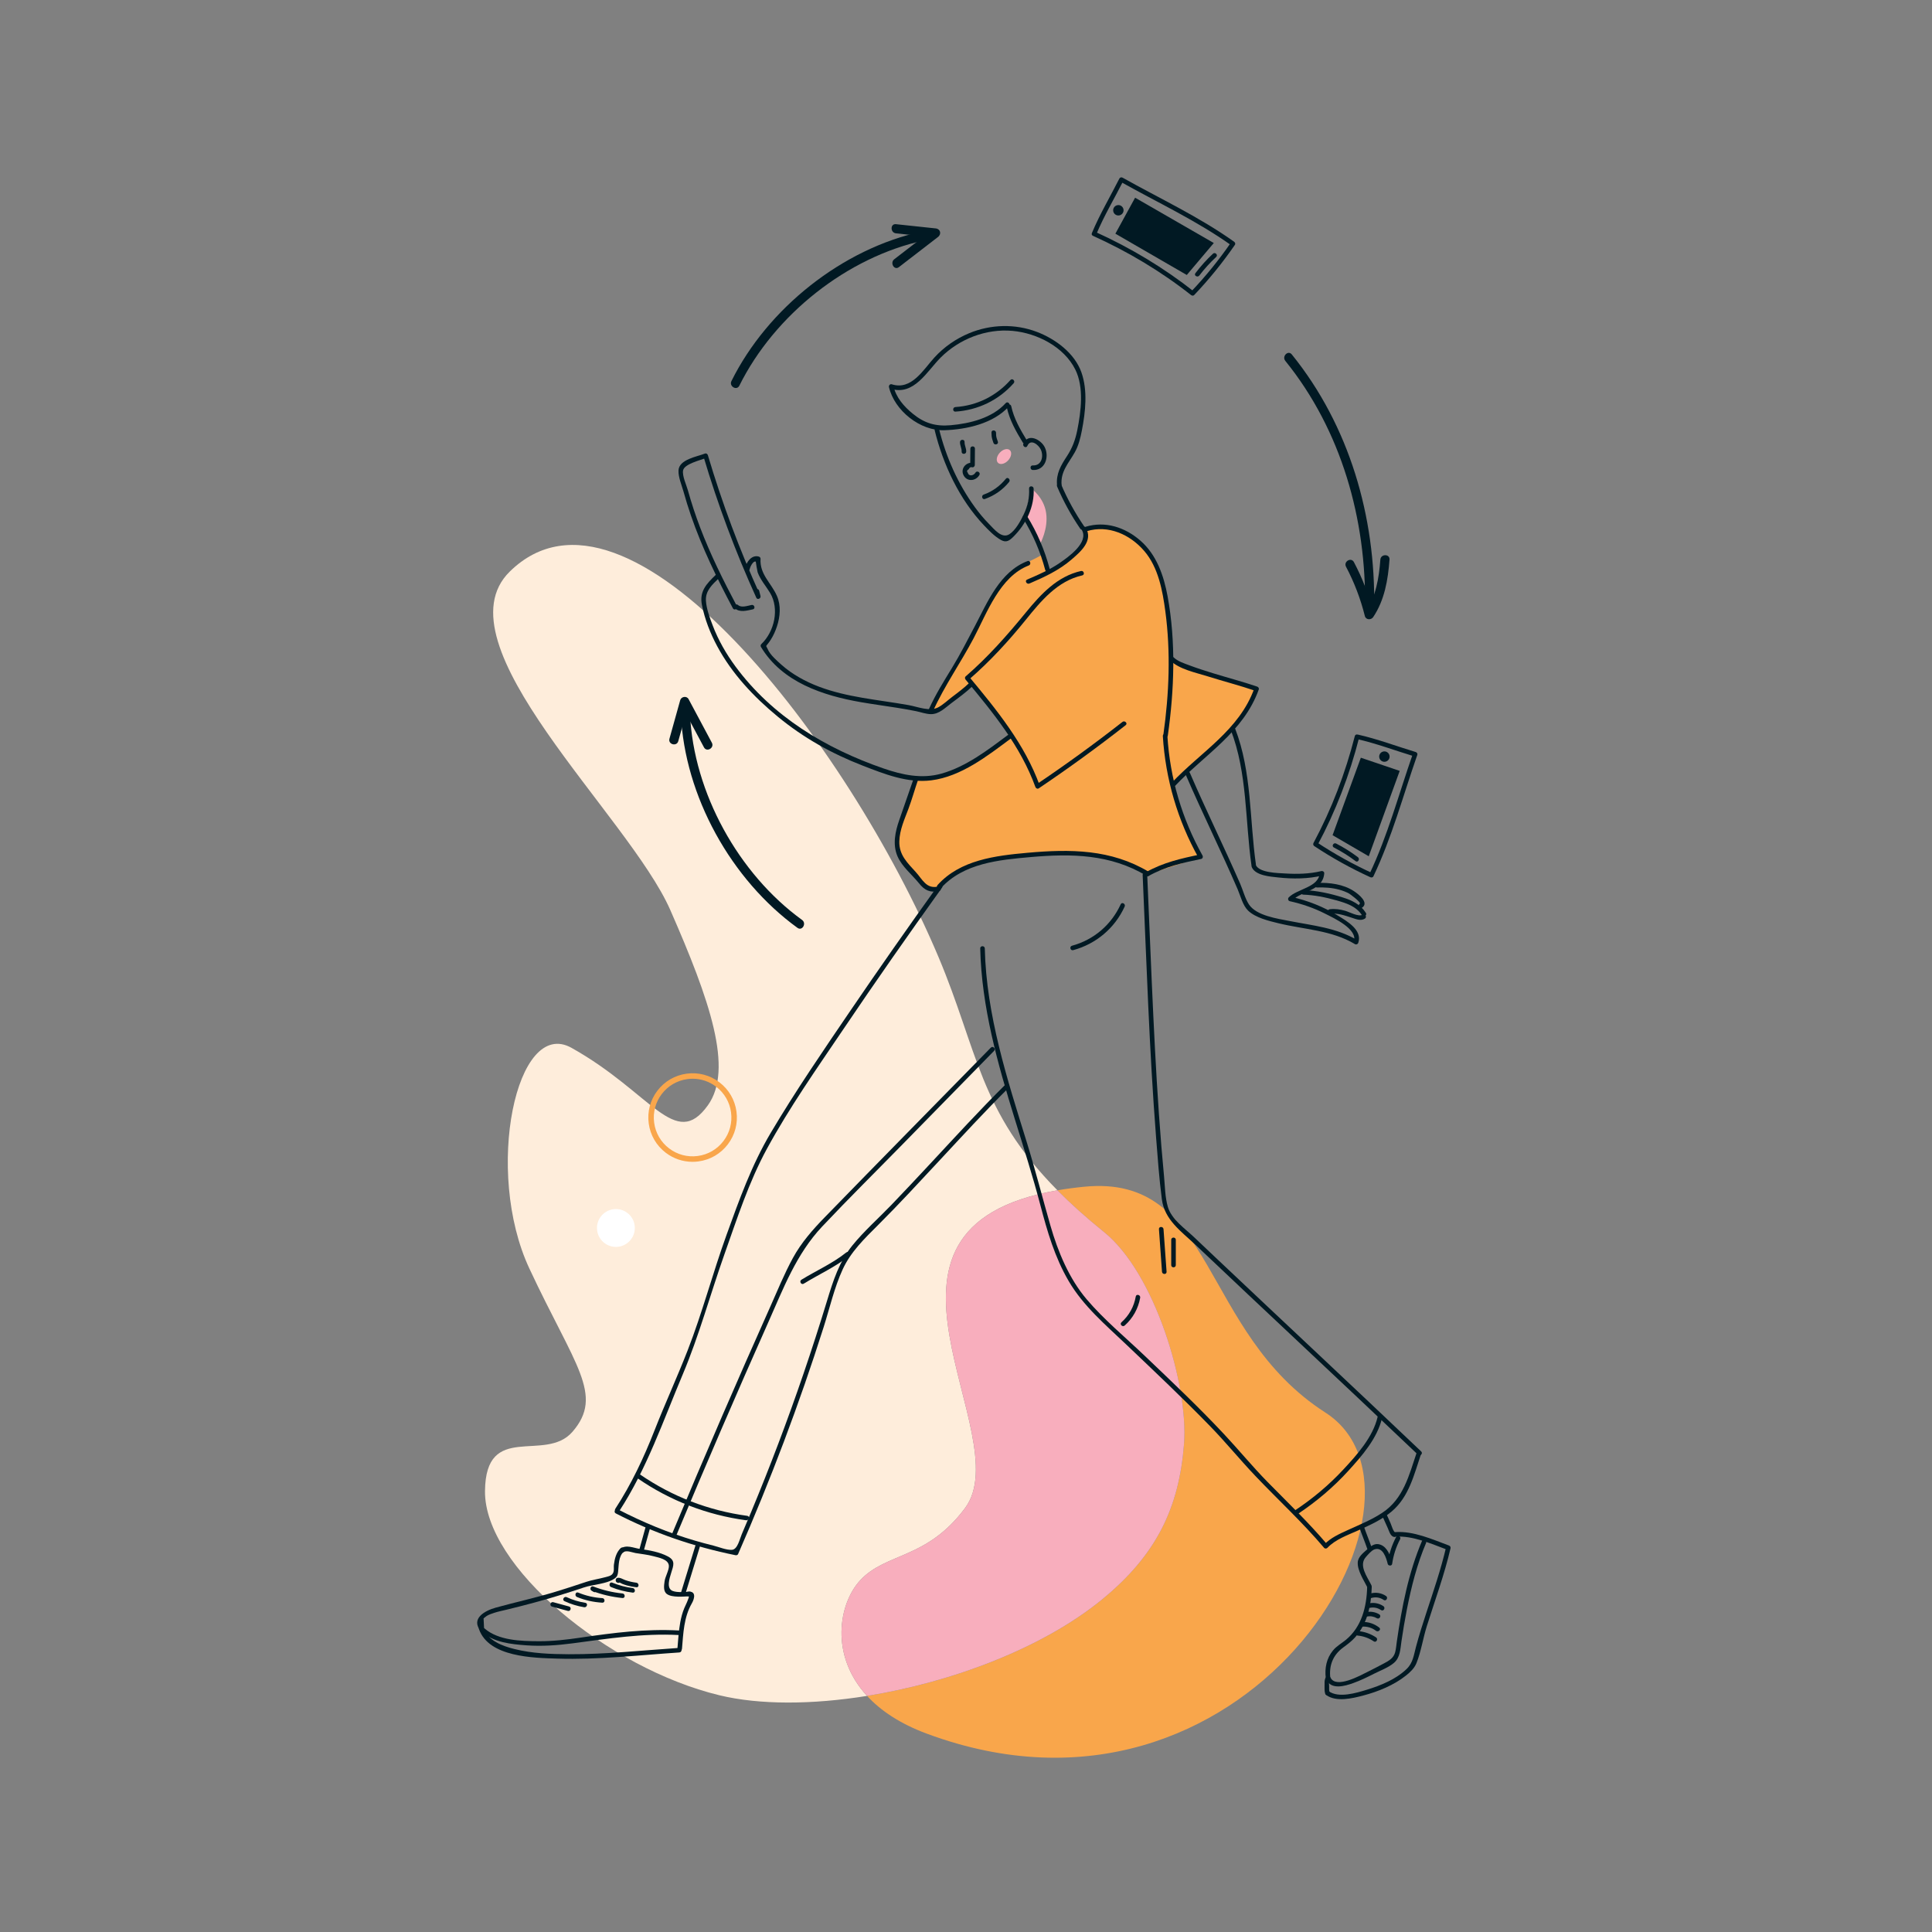 <svg xmlns:dc="http://purl.org/dc/elements/1.1/" xmlns:cc="http://creativecommons.org/ns#" xmlns:rdf="http://www.w3.org/1999/02/22-rdf-syntax-ns#" xmlns:svg="http://www.w3.org/2000/svg" xmlns="http://www.w3.org/2000/svg" id="svg4996" viewBox="0 0 1408 1408" height="1408px" width="1408px"><rect x="0" y="0" width="1408" height="1408" fill="#808080" stroke="none"/><defs id="defs4990"></defs><g id="layer1"><g id="g31122" transform="matrix(1.333,0,0,-1.333,-5458.062,5208.458)"><g id="g7746" transform="translate(4564.87,3043.351)"><path d="m 0,0 c 14.112,15.263 36.322,11.316 57.297,39.447 29.928,40.138 -69.421,153.019 50.53,173.757 -42.862,43.298 -43.525,76.534 -65.02,127.509 -49.179,116.621 -169.751,274.209 -234.403,210.774 -40.266,-39.509 65.07,-133.329 87.767,-185.063 21.627,-49.293 34.707,-87.034 20.503,-106.796 -17.857,-24.843 -30.667,6.965 -74.538,31.475 -30.195,16.869 -47.886,-67.425 -23.035,-120.64 24.852,-53.214 40.992,-69.104 23.604,-89.253 -14.922,-17.293 -47.489,5.969 -47.851,-32.448 -0.388,-41.176 67.147,-96.895 128.144,-111.626 22.136,-5.346 50.826,-5.162 80.74,-0.35 C -16.812,-40.905 -11.711,-12.666 0,0" style="fill:#feeddb;fill-opacity:1;fill-rule:nonzero;stroke:none" id="path7748"></path></g><g id="g7750" transform="translate(4819.199,3135.028)"><path d="m 0,0 c -68.802,44.175 -60.071,130.568 -131.916,123.481 -5.192,-0.511 -10.042,-1.168 -14.586,-1.955 7.201,-7.274 15.588,-14.832 25.472,-22.807 27.97,-22.57 46.176,-83.994 43.748,-115.715 -2.683,-35.044 -15.079,-60.801 -44.747,-85.118 -32.4,-26.556 -81.966,-45.282 -128.562,-52.778 7.337,-7.965 17.94,-15.175 32.686,-20.649 C -42.763,-240.559 71.327,-45.797 0,0" style="fill:#f9a64b;fill-opacity:1;fill-rule:nonzero;stroke:none" id="path7752"></path></g><g id="g7754" transform="translate(4741.917,3118.032)"><path d="m 0,0 c 2.428,31.721 -15.777,93.146 -43.748,115.715 -9.884,7.975 -18.271,15.533 -25.472,22.807 -119.951,-20.738 -20.602,-133.619 -50.53,-173.756 -20.975,-28.131 -43.185,-24.185 -57.297,-39.448 -11.711,-12.666 -16.812,-40.905 3.738,-63.214 46.596,7.496 96.163,26.222 128.562,52.778 C -15.079,-60.801 -2.683,-35.044 0,0" style="fill:#f8aebd;fill-opacity:1;fill-rule:nonzero;stroke:none" id="path7756"></path></g><g id="g7758" transform="translate(4473.271,3317.549)"><path d="m 0,0 c -0.955,0 -1.915,-0.063 -2.878,-0.193 -11.589,-1.563 -19.745,-12.262 -18.183,-23.85 0.757,-5.613 3.655,-10.597 8.16,-14.03 4.505,-3.435 10.079,-4.909 15.689,-4.153 5.614,0.757 10.598,3.655 14.031,8.16 3.435,4.504 4.91,10.077 4.153,15.69 -0.757,5.613 -3.655,10.597 -8.159,14.03 C 9.08,-1.5 4.614,0 0,0 m -0.096,-45.42 c -5.266,0 -10.364,1.713 -14.625,4.961 -5.141,3.92 -8.449,9.607 -9.312,16.016 -0.864,6.407 0.818,12.767 4.738,17.91 3.92,5.141 9.607,8.448 16.016,9.312 6.407,0.866 12.767,-0.818 17.911,-4.739 5.141,-3.92 8.448,-9.607 9.312,-16.016 0.865,-6.407 -0.819,-12.767 -4.739,-17.91 -3.92,-5.141 -9.607,-8.448 -16.016,-9.312 -1.097,-0.149 -2.195,-0.222 -3.285,-0.222" style="fill:#f9a64b;fill-opacity:1;fill-rule:nonzero;stroke:none" id="path7760"></path></g><g id="g7762" transform="translate(4441.548,3237.343)"><path d="m 0,0 c 0.765,-5.662 -3.208,-10.872 -8.869,-11.635 -5.663,-0.763 -10.872,3.208 -11.636,8.87 -0.764,5.662 3.208,10.872 8.87,11.636 C -5.973,9.634 -0.763,5.663 0,0" style="fill:#ffffff;fill-opacity:1;fill-rule:nonzero;stroke:none" id="path7764"></path></g><g id="g7766" transform="translate(4658.422,3640.188)"><path d="M 0,0 C 0,0 6.89,-4.725 8.107,-13.421 9.325,-22.118 4.795,-30.196 4.795,-30.196 l -8.447,14.716 z" style="fill:#f8aebd;fill-opacity:1;fill-rule:nonzero;stroke:none" id="path7768"></path></g><g id="g7770" transform="translate(4781.083,3530.148)"><path d="m 0,0 c 0,0 -5.093,-16.126 -17.611,-26.946 -12.519,-10.823 -26.948,-23.766 -26.948,-23.766 0,0 4.88,-23.765 8.488,-30.13 3.607,-6.366 5.941,-10.608 5.941,-10.608 L -59.411,-101 c 0,0 -20.794,13.792 -56.653,11.247 -35.859,-2.547 -45.408,-8.699 -48.59,-10.609 -3.183,-1.909 -8.7,-8.911 -8.7,-8.911 0,0 -3.819,-2.123 -7.426,2.334 -3.608,4.456 -14.005,11.245 -15.278,19.307 -1.273,8.064 1.273,15.702 4.244,23.34 2.971,7.64 5.092,15.065 5.092,15.065 0,0 11.246,-1.061 21.219,4.245 9.972,5.304 30.554,19.732 30.554,19.732 0,0 -2.97,5.941 -9.124,14.642 -6.153,8.699 -10.609,14.004 -10.609,14.004 0,0 -17.187,-13.792 -19.096,-14.641 -1.91,-0.849 -3.607,-0.425 -3.607,-0.425 0,0 25.249,46.894 28.644,53.896 3.395,7.002 13.58,22.915 21.643,26.522 8.063,3.606 10.185,5.093 10.185,5.093 l 3.394,-9.761 c 0,0 15.066,8.699 16.763,12.519 1.697,3.818 4.456,8.911 3.819,9.972 -0.636,1.061 10.61,4.668 21.643,-0.848 11.034,-5.517 20.582,-19.309 21.856,-31.616 1.272,-12.306 3.606,-37.131 3.606,-37.131 0,0 8.063,-5.73 19.097,-8.489 C -15.701,5.729 0,0 0,0" style="fill:#f9a64b;fill-opacity:1;fill-rule:nonzero;stroke:none" id="path7772"></path></g><g id="g7774" transform="translate(4636.631,3670.801)"><path d="m 0,0 c 0.049,-0.62 0.01,-1.241 0.077,-1.86 0.141,-1.289 0.565,-2.521 0.994,-3.737 0.533,-1.507 2.95,-0.858 2.41,0.664 -0.358,1.015 -0.803,2.211 -0.92,3.219 C 2.494,-1.146 2.545,-0.57 2.5,0 2.371,1.593 -0.13,1.607 0,0" style="fill:#011923;fill-opacity:1;fill-rule:nonzero;stroke:none" id="path7776"></path></g><g id="g7778" transform="translate(4619.423,3665.665)"><path d="m 0,0 c -0.088,-1.842 0.985,-3.451 0.899,-5.265 -0.077,-1.609 2.423,-1.605 2.5,0 C 3.487,-3.423 2.413,-1.814 2.5,0 2.577,1.608 0.077,1.604 0,0" style="fill:#011923;fill-opacity:1;fill-rule:nonzero;stroke:none" id="path7780"></path></g><g id="g7782" transform="translate(4625.085,3662.061)"><path d="m 0,0 c -0.022,-2.994 -0.046,-5.987 -0.069,-8.98 l 1.25,1.25 c -3.813,0.31 -6.782,-3.502 -4.806,-7.03 1.991,-3.555 6.7,-2.943 8.562,0.339 0.795,1.401 -1.363,2.662 -2.158,1.261 -0.901,-1.586 -3.537,-2.251 -4.164,-0.078 -0.667,0.78 -0.502,1.434 0.497,1.962 0.396,0.986 1.084,1.335 2.069,1.046 0.677,-0.055 1.245,0.618 1.25,1.25 C 2.454,-5.987 2.478,-2.994 2.5,0 2.513,1.609 0.013,1.61 0,0" style="fill:#011923;fill-opacity:1;fill-rule:nonzero;stroke:none" id="path7784"></path></g><g id="g7786" transform="translate(4633.037,3634.508)"><path d="m 0,0 c 5.222,1.866 9.733,4.991 13.23,9.304 1.004,1.239 -0.753,3.018 -1.768,1.768 C 8.243,7.101 4.157,4.134 -0.664,2.411 -2.168,1.873 -1.521,-0.543 0,0" style="fill:#011923;fill-opacity:1;fill-rule:nonzero;stroke:none" id="path7788"></path></g><g id="g7790" transform="translate(4644.42,3686.94)"><path d="m 0,0 c -7.326,-8.152 -19.52,-11.164 -30.061,-12.099 -8.257,-0.732 -14.392,1.062 -20.823,6.349 -4.917,4.042 -9.061,8.824 -10.539,15.151 L -62.96,7.863 c 12.79,-4.082 19.867,9.504 27.365,17.004 10.216,10.218 24.853,15.916 39.306,14.612 13.376,-1.208 28.128,-8.687 34.322,-21.125 4.84,-9.718 3.133,-22.976 1.077,-33.212 -1.054,-5.252 -2.686,-9.664 -5.65,-14.174 -3.271,-4.976 -5.972,-9.552 -5.417,-15.705 0.144,-1.589 2.644,-1.604 2.5,0 -0.655,7.264 3.789,11.817 7.13,17.681 2.134,3.745 3.137,7.862 3.954,12.063 1.966,10.1 3.26,21.835 -0.231,31.746 -3.715,10.556 -14.211,18.299 -24.304,22.154 -11.964,4.571 -25.303,4.196 -37.101,-0.705 -7.197,-2.99 -13.742,-7.533 -18.994,-13.296 -6.072,-6.662 -12.51,-18.073 -23.293,-14.632 -0.946,0.302 -1.745,-0.65 -1.537,-1.538 3.01,-12.892 17.12,-24.028 30.295,-23.577 12.18,0.417 26.841,3.653 35.306,13.073 C 2.841,-0.574 1.078,1.2 0,0" style="fill:#011923;fill-opacity:1;fill-rule:nonzero;stroke:none" id="path7792"></path></g><g id="g7794" transform="translate(4656.227,3663.505)"><path d="m 0,0 c 1.792,4.211 6.162,0.617 7.366,-1.952 1.72,-3.669 0.469,-8.955 -4.395,-8.69 -1.609,0.088 -1.604,-2.413 0,-2.5 6.756,-0.368 9.162,7.177 6.553,12.452 C 7.443,3.519 0.385,7.238 -2.159,1.262 -2.782,-0.202 -0.629,-1.477 0,0" style="fill:#011923;fill-opacity:1;fill-rule:nonzero;stroke:none" id="path7796"></path></g><g id="g7798" transform="translate(4605.58,3672.064)"><path d="m 0,0 c 4.609,-18.768 13.528,-37.795 26.918,-51.916 2.717,-2.864 5.902,-6.183 9.416,-8.102 2.91,-1.589 4.63,-0.222 6.816,1.962 6.859,6.852 11.488,16.408 10.949,26.218 -0.088,1.6 -2.589,1.61 -2.5,0 0.274,-4.993 -0.788,-9.721 -2.957,-14.217 -1.722,-3.569 -4.369,-8.525 -7.767,-10.741 -4.182,-2.725 -8.426,2.823 -11.215,5.643 -2.798,2.827 -5.341,5.899 -7.681,9.113 C 12.749,-29.36 6.146,-14.544 2.411,0.665 2.027,2.227 -0.384,1.565 0,0" style="fill:#011923;fill-opacity:1;fill-rule:nonzero;stroke:none" id="path7800"></path></g><g id="g7802" transform="translate(4672.517,3641.315)"><path d="m 0,0 c 3.462,-8.11 7.676,-15.789 12.658,-23.064 0.904,-1.32 3.071,-0.071 2.158,1.261 C 9.834,-14.527 5.62,-6.849 2.158,1.262 1.528,2.737 -0.626,1.464 0,0" style="fill:#011923;fill-opacity:1;fill-rule:nonzero;stroke:none" id="path7804"></path></g><g id="g7806" transform="translate(4657.366,3588.295)"><path d="m 0,0 c 8.217,3.535 16.249,7.252 23.068,13.15 5.011,4.335 11.937,10.231 7.744,17.408 -0.811,1.387 -2.973,0.13 -2.159,-1.263 C 32.635,22.48 21.37,14.539 16.461,11.181 10.97,7.424 4.825,4.777 -1.262,2.159 -2.735,1.525 -1.464,-0.629 0,0" style="fill:#011923;fill-opacity:1;fill-rule:nonzero;stroke:none" id="path7808"></path></g><g id="g7810" transform="translate(4656.355,3600.576)"><path d="m 0,0 c -15.161,-5.834 -21.851,-22.365 -28.896,-35.731 -4.029,-7.644 -7.94,-15.331 -12.437,-22.71 -4.444,-7.293 -9,-14.551 -12.521,-22.35 -0.658,-1.453 1.496,-2.727 2.158,-1.261 6.251,13.841 15.164,26.479 22.248,39.915 7.286,13.824 14.304,33.644 30.112,39.726 C 2.15,-1.84 1.505,0.578 0,0" style="fill:#011923;fill-opacity:1;fill-rule:nonzero;stroke:none" id="path7812"></path></g><g id="g7814" transform="translate(4688.75,3616.913)"><path d="m 0,0 c 11.737,3.584 23.631,-1.792 31.379,-10.795 7.741,-8.994 10.038,-21.677 11.565,-33.082 2.967,-22.155 2.057,-45.099 -1.062,-67.188 -0.222,-1.574 2.186,-2.253 2.411,-0.664 3.529,25 4.477,51.19 -0.122,76.118 C 42.076,-24.258 38.157,-12.84 29.199,-5.078 20.881,2.128 10.081,5.692 -0.665,2.411 -2.199,1.942 -1.545,-0.472 0,0" style="fill:#011923;fill-opacity:1;fill-rule:nonzero;stroke:none" id="path7816"></path></g><g id="g7818" transform="translate(4594.231,3482.086)"><path d="m 0,0 c -2.7,-7.724 -5.35,-15.465 -8.046,-23.188 -2.194,-6.291 -3.688,-13.29 -0.954,-19.677 2.459,-5.743 7.915,-10.024 11.771,-14.816 3.103,-3.857 6.053,-5.294 11.012,-4.215 1.571,0.341 0.906,2.751 -0.665,2.411 -6.3,-1.37 -8.427,3.859 -12.017,7.848 -4.626,5.137 -9.267,9.369 -9.08,16.894 0.156,6.264 2.812,11.982 4.97,17.743 2.012,5.374 3.527,10.921 5.42,16.336 C 2.943,0.857 0.528,1.512 0,0" style="fill:#011923;fill-opacity:1;fill-rule:nonzero;stroke:none" id="path7820"></path></g><g id="g7822" transform="translate(4608.906,3421.661)"><path d="m 0,0 c 12.401,13.785 31.973,15.575 49.348,17.095 22.242,1.945 43.441,1.579 63.119,-10.237 1.383,-0.83 2.64,1.33 1.262,2.159 C 93.038,21.44 70.768,21.519 47.397,19.422 29.937,17.855 10.636,15.554 -1.768,1.768 -2.841,0.574 -1.078,-1.199 0,0" style="fill:#011923;fill-opacity:1;fill-rule:nonzero;stroke:none" id="path7824"></path></g><g id="g7826" transform="translate(4730.318,3504.891)"><path d="m 0,0 c 1.438,-23.436 8.084,-46.106 19.553,-66.597 0.249,0.613 0.498,1.224 0.747,1.836 -10.345,-2.143 -20.169,-4.388 -29.449,-9.625 -1.402,-0.791 -0.143,-2.951 1.261,-2.159 9.102,5.136 18.726,7.274 28.852,9.374 0.81,0.168 1.119,1.171 0.747,1.836 C 10.458,-45.229 3.911,-22.998 2.5,0 2.402,1.599 -0.099,1.609 0,0" style="fill:#011923;fill-opacity:1;fill-rule:nonzero;stroke:none" id="path7828"></path></g><g id="g7830" transform="translate(4630.477,3388.799)"><path d="m 0,0 c 0.742,-32.056 9.52,-62.962 18.932,-93.387 4.818,-15.576 9.792,-31.113 13.932,-46.886 3.793,-14.456 7.87,-28.532 15.464,-41.537 8.042,-13.772 20.175,-23.95 31.602,-34.836 15.455,-14.723 31.005,-29.378 45.884,-44.688 8.453,-8.696 16.087,-18.092 24.431,-26.883 12.553,-13.224 25.997,-25.561 37.779,-39.511 0.428,-0.505 1.333,-0.459 1.768,0 4.418,4.677 11.08,6.958 16.823,9.541 6.363,2.863 12.939,5.801 18.316,10.337 9.536,8.045 12.297,20.309 16.124,31.615 0.516,1.528 -1.898,2.183 -2.411,0.665 -4.208,-12.433 -7.186,-25.286 -18.83,-32.975 -5.835,-3.854 -12.365,-6.496 -18.704,-9.383 -4.639,-2.112 -9.527,-4.265 -13.086,-8.032 h 1.768 c -10.217,12.097 -21.659,22.998 -32.732,34.288 -8.256,8.418 -15.706,17.514 -23.752,26.113 -13.933,14.892 -28.797,28.926 -43.548,42.998 -10.51,10.027 -22.136,19.625 -31.559,30.72 -9.636,11.346 -15.743,26.091 -19.804,40.246 -4.364,15.212 -8.258,30.511 -12.945,45.641 C 14.739,-71.377 3.347,-36.522 2.5,0 2.463,1.606 -0.038,1.612 0,0" style="fill:#011923;fill-opacity:1;fill-rule:nonzero;stroke:none" id="path7832"></path></g><g id="g7834" transform="translate(4719.282,3429.003)"><path d="m 0,0 c 2.122,-47.847 3.607,-95.745 7.34,-143.504 0.881,-11.267 1.693,-22.601 3.153,-33.811 1.479,-11.349 10.556,-17.511 18.411,-24.959 19.138,-18.149 38.361,-36.207 57.577,-54.271 21.387,-20.103 42.772,-40.209 64.034,-60.445 1.165,-1.11 2.935,0.655 1.767,1.767 -37.234,35.44 -74.844,70.482 -112.192,105.798 -4.032,3.814 -8.063,7.63 -12.088,11.45 -4.917,4.668 -12.216,9.672 -14.214,16.413 -1.564,5.274 -1.569,11.297 -2.098,16.759 -0.525,5.427 -1.004,10.858 -1.45,16.29 -1.939,23.67 -3.261,47.389 -4.393,71.109 C 4.613,-51.608 3.645,-25.8 2.5,0 2.429,1.603 -0.071,1.611 0,0" style="fill:#011923;fill-opacity:1;fill-rule:nonzero;stroke:none" id="path7836"></path></g><g id="g7838" transform="translate(4644.269,3314.371)"><path d="m 0,0 c -14.156,-13.992 -27.567,-28.739 -41.14,-43.291 -7.05,-7.561 -14.107,-15.117 -21.274,-22.568 -7.047,-7.327 -14.814,-14.164 -21.23,-22.055 -7.287,-8.96 -10.567,-19.374 -13.88,-30.253 -4.073,-13.377 -8.367,-26.687 -12.89,-39.918 -8.735,-25.561 -18.302,-50.839 -28.686,-75.776 -1.669,-4.008 -3.359,-8.007 -5.07,-11.996 -1.151,-2.682 -2.274,-8.307 -5.356,-8.515 -3.039,-0.205 -7.22,1.581 -10.181,2.313 -3.338,0.826 -6.659,1.715 -9.959,2.68 -14.604,4.267 -28.621,10.096 -42.125,17.086 -1.427,0.738 -2.693,-1.418 -1.262,-2.159 20.752,-10.742 42.565,-18.217 65.454,-22.86 0.493,-0.102 1.183,0.052 1.412,0.573 17.774,40.563 33.449,82.031 46.831,124.251 3.302,10.418 5.782,21.453 10.352,31.41 4.435,9.66 11.988,16.914 19.4,24.302 11.422,11.386 22.356,23.265 33.351,35.062 12.528,13.443 24.948,27.025 38.021,39.945 C 2.913,-0.636 1.146,1.132 0,0" style="fill:#011923;fill-opacity:1;fill-rule:nonzero;stroke:none" id="path7840"></path></g><g id="g7842" transform="translate(4607.448,3423.294)"><path d="m 0,0 c -16.316,-22.745 -32.387,-45.669 -48.136,-68.812 -14.887,-21.876 -29.923,-43.827 -43.417,-66.6 -10.417,-17.58 -17.199,-36.585 -24.119,-55.713 -7.554,-20.878 -13.2,-42.483 -21.262,-63.146 -5.749,-14.734 -12.373,-29.11 -18.147,-43.836 -5.848,-14.914 -12.635,-29.327 -21.403,-42.761 -0.882,-1.351 1.282,-2.606 2.159,-1.262 15.043,23.047 24.008,49.375 34.652,74.596 9.077,21.505 15.094,43.922 22.878,65.886 6.884,19.419 13.32,39.434 23.188,57.576 12.296,22.61 27.328,43.952 41.711,65.266 17.625,26.118 35.688,51.942 54.055,77.544 C 3.099,0.048 0.931,1.297 0,0" style="fill:#011923;fill-opacity:1;fill-rule:nonzero;stroke:none" id="path7844"></path></g><g id="g7846" transform="translate(4837.776,3072.226)"><path d="m 0,0 c 1.346,-3.938 2.979,-7.771 4.323,-11.709 0.518,-1.514 2.933,-0.863 2.411,0.665 C 5.389,-7.105 3.756,-3.273 2.411,0.665 1.894,2.179 -0.521,1.528 0,0" style="fill:#011923;fill-opacity:1;fill-rule:nonzero;stroke:none" id="path7848"></path></g><g id="g7850" transform="translate(4850.263,3078.627)"><path d="m 0,0 c 1.015,-2.259 2.028,-4.517 3.043,-6.775 0.72,-1.601 1.254,-3.912 2.973,-4.692 1.453,-0.661 2.725,1.493 1.261,2.158 C 5.982,-8.72 5.102,-5.291 4.525,-4.008 3.736,-2.251 2.947,-0.495 2.159,1.262 1.501,2.727 -0.654,1.457 0,0" style="fill:#011923;fill-opacity:1;fill-rule:nonzero;stroke:none" id="path7852"></path></g><g id="g7854" transform="translate(4857.409,3067.188)"><path d="m 0,0 c 9.604,0.692 19.824,-3.961 28.655,-7.239 l -0.873,1.538 c -2.853,-12.258 -6.944,-24.124 -10.868,-36.066 -2.002,-6.094 -3.931,-12.214 -5.593,-18.411 -1.238,-4.617 -1.601,-8.756 -5.14,-12.167 -5.827,-5.614 -14.167,-9.031 -21.782,-11.35 -5.777,-1.76 -15.377,-4.725 -20.856,-0.753 -1.305,0.946 -2.554,-1.222 -1.262,-2.158 5.414,-3.924 14.232,-1.806 20.096,-0.266 8.27,2.173 16.836,5.661 23.568,11.031 2.256,1.799 4.503,3.941 5.606,6.67 2.562,6.345 3.6,13.643 5.666,20.208 4.46,14.172 9.602,28.105 12.976,42.597 0.163,0.701 -0.217,1.294 -0.873,1.538 C 20.256,-1.463 9.88,3.212 0,2.5 -1.595,2.386 -1.607,-0.115 0,0" style="fill:#011923;fill-opacity:1;fill-rule:nonzero;stroke:none" id="path7856"></path></g><g id="g7858" transform="translate(4842.028,3039.646)"><path d="m 0,0 c -0.297,-10.813 -2.985,-21.738 -11.654,-28.871 -2.38,-1.958 -5.047,-3.372 -7.038,-5.788 -3.541,-4.297 -4.61,-9.707 -3.938,-15.14 0.195,-1.575 2.697,-1.595 2.5,0 -0.846,6.843 1.4,12.611 6.951,16.703 2.324,1.714 4.575,3.376 6.522,5.537 C 0.145,-20.012 2.229,-9.885 2.5,0 2.544,1.609 0.044,1.608 0,0" style="fill:#011923;fill-opacity:1;fill-rule:nonzero;stroke:none" id="path7860"></path></g><g id="g7862" transform="translate(4872.064,3064.991)"><path d="m 0,0 c -7.455,-17.466 -11.106,-36.404 -13.818,-55.117 -0.281,-1.933 -0.412,-3.956 -0.91,-5.85 -0.845,-3.236 -3.437,-4.705 -6.179,-6.141 -2.979,-1.562 -5.946,-3.15 -8.964,-4.632 -3.909,-1.92 -17.202,-9.389 -20.205,-3.1 -0.693,1.451 -2.849,0.185 -2.158,-1.262 2.66,-5.572 10.124,-3.343 14.609,-1.731 3.886,1.396 7.621,3.208 11.296,5.077 3.469,1.765 7.941,3.401 10.91,5.931 3.484,2.97 3.51,7.627 4.129,11.846 0.855,5.825 1.825,11.634 2.964,17.41 2.435,12.357 5.529,24.697 10.485,36.307 C 2.783,0.201 0.631,1.477 0,0" style="fill:#011923;fill-opacity:1;fill-rule:nonzero;stroke:none" id="path7864"></path></g><g id="g7866" transform="translate(4844.265,3040.8)"><path d="m 0,0 c -2.306,4.644 -6.979,10.709 -2.945,15.274 1.091,1.237 3.083,3.582 4.646,4.142 4.646,1.662 6.516,-4.703 7.302,-7.919 0.276,-1.129 2.224,-1.252 2.41,0 0.714,4.785 2.107,9.173 4.344,13.476 0.741,1.425 -1.415,2.691 -2.158,1.261 C 11.274,21.768 9.746,17.149 9.003,12.162 h 2.41 C 10.531,15.77 8.961,20.491 5.136,21.972 2.069,23.158 -0.07,21.363 -2.257,19.412 -4.354,17.54 -7.232,15.361 -7.386,12.32 -7.613,7.829 -4.032,2.512 -2.159,-1.262 -1.443,-2.703 0.714,-1.437 0,0" style="fill:#011923;fill-opacity:1;fill-rule:nonzero;stroke:none" id="path7868"></path></g><g id="g7870" transform="translate(4685.575,3595.148)"><path d="m 0,0 c -12.919,-2.906 -21.978,-12.692 -30.049,-22.564 -10.248,-12.533 -20.759,-24.448 -33.023,-35.078 -0.542,-0.47 -0.406,-1.28 0,-1.767 14.969,-17.985 30.077,-36.403 38.139,-58.676 0.257,-0.708 1.119,-1.23 1.837,-0.747 16.254,10.943 32.098,22.467 47.528,34.544 1.265,0.99 -0.515,2.748 -1.768,1.767 -15.262,-11.946 -30.944,-23.329 -47.021,-34.153 0.611,-0.248 1.223,-0.497 1.836,-0.746 -8.218,22.702 -23.524,41.446 -38.783,59.778 v -1.767 c 11.471,9.941 21.622,20.965 31.147,32.762 8.307,10.29 17.308,21.196 30.822,24.237 C 2.234,-2.058 1.57,0.354 0,0" style="fill:#011923;fill-opacity:1;fill-rule:nonzero;stroke:none" id="path7872"></path></g><g id="g7874" transform="translate(4624.576,3534.033)"><path d="m 0,0 c -2.888,-2.783 -6.081,-5.205 -9.285,-7.608 -2.47,-1.853 -5.041,-4.356 -7.768,-5.81 -4.656,-2.48 -11.242,0.314 -16.121,1.191 -4.372,0.787 -8.766,1.438 -13.159,2.096 -16.084,2.41 -32.571,4.869 -46.868,13.145 -3.35,1.937 -6.544,4.158 -9.44,6.73 -2.465,2.191 -6.348,5.53 -7.606,8.595 -0.887,2.164 -1.361,1.195 0.184,3.148 0.531,0.67 1.019,1.372 1.477,2.094 1.431,2.257 2.54,4.745 3.375,7.283 1.753,5.33 2.257,11.433 -0.052,16.675 -3.141,7.135 -9.477,11.733 -8.931,20.239 0.035,0.553 -0.415,1.056 -0.918,1.206 -3.834,1.15 -6.828,-2.842 -7.478,-6.303 -0.295,-1.574 2.113,-2.246 2.411,-0.664 0.215,1.141 1.865,4.829 3.384,4.198 -0.067,0.028 0.838,-5.344 1.01,-5.815 1.52,-4.16 4.531,-7.508 6.792,-11.255 5.217,-8.647 2.419,-21.165 -4.795,-28.02 -0.397,-0.378 -0.475,-1.051 -0.195,-1.516 11.539,-19.254 33.819,-26.614 54.764,-30.234 6.566,-1.136 13.172,-2.014 19.751,-3.065 3.444,-0.551 6.882,-1.142 10.3,-1.839 2.599,-0.532 5.466,-1.609 8.138,-1.628 4.485,-0.032 7.799,3.499 11.174,6.02 3.983,2.978 8.036,5.912 11.624,9.368 C 2.929,-0.649 1.16,1.116 0,0" style="fill:#011923;fill-opacity:1;fill-rule:nonzero;stroke:none" id="path7876"></path></g><g id="g7878" transform="translate(4485.859,3592.999)"><path d="m 0,0 c -5.082,-4.907 -8.997,-8.989 -7.535,-16.379 1.558,-7.881 4.566,-15.526 8.353,-22.592 8.054,-15.024 20,-27.714 33.082,-38.489 14.07,-11.587 29.424,-20.186 46.398,-26.771 11.871,-4.607 24.595,-9.717 37.588,-8.07 16.297,2.067 30.635,13.318 43.378,22.797 1.276,0.949 0.031,3.12 -1.262,2.158 -11.102,-8.258 -23.023,-17.482 -36.566,-21.281 -10.751,-3.017 -21.352,-0.744 -31.665,2.815 -31.588,10.903 -60.826,28.467 -80.949,55.745 -5.103,6.919 -9.441,14.462 -12.49,22.513 -1.582,4.179 -3.385,8.947 -3.672,13.433 -0.348,5.441 3.447,8.819 7.108,12.353 C 2.927,-0.648 1.157,1.119 0,0" style="fill:#011923;fill-opacity:1;fill-rule:nonzero;stroke:none" id="path7880"></path></g><g id="g7882" transform="translate(4734.421,3546.191)"><path d="m 0,0 c 4.925,-4.816 13.998,-6.619 20.307,-8.607 8.804,-2.777 17.776,-5.068 26.511,-8.057 -0.291,0.513 -0.582,1.024 -0.873,1.537 -8.195,-22.946 -29.253,-34.794 -45.149,-51.669 -1.103,-1.17 0.662,-2.941 1.767,-1.767 16.26,17.259 37.416,29.318 45.793,52.771 0.238,0.664 -0.272,1.333 -0.873,1.538 -7.952,2.722 -16.109,4.84 -24.138,7.317 -4.293,1.326 -8.583,2.687 -12.788,4.27 C 7.642,-1.568 4.052,-0.466 1.769,1.769 0.617,2.895 -1.152,1.127 0,0" style="fill:#011923;fill-opacity:1;fill-rule:nonzero;stroke:none" id="path7884"></path></g><g id="g7886" transform="translate(4767.456,3508.271)"><path d="m 0,0 c 9.141,-23.743 7.804,-49.433 11.336,-74.254 0.227,-1.586 2.636,-0.912 2.411,0.665 C 10.212,-48.75 11.562,-23.104 2.411,0.665 1.839,2.151 -0.579,1.506 0,0" style="fill:#011923;fill-opacity:1;fill-rule:nonzero;stroke:none" id="path7888"></path></g><g id="g7890" transform="translate(4742.921,3483.564)"><path d="m 0,0 c 9.065,-20.988 19.258,-41.473 28.311,-62.466 1.6,-3.712 2.769,-8.809 5.717,-11.648 4.054,-3.904 11.304,-5.606 16.569,-6.891 14.086,-3.439 29.093,-3.758 41.827,-11.407 0.722,-0.433 1.589,-0.005 1.837,0.747 2.299,6.987 -6.22,11.803 -11.138,14.832 -7.918,4.881 -16.595,8.272 -25.66,10.299 0.183,-0.696 0.368,-1.393 0.552,-2.09 5.464,5.56 16.927,5.307 17.628,14.941 0.06,0.839 -0.846,1.385 -1.583,1.205 -6.466,-1.573 -13.315,-1.718 -19.933,-1.303 -3.767,0.235 -13.847,0.318 -15.867,4.545 -0.694,1.449 -2.85,0.183 -2.159,-1.263 2.151,-4.499 10.126,-5 14.313,-5.465 7.997,-0.888 16.457,-0.835 24.311,1.076 -0.528,0.403 -1.055,0.803 -1.582,1.205 -0.564,-7.755 -12.259,-8.455 -16.896,-13.172 -0.633,-0.645 -0.386,-1.88 0.552,-2.089 6.685,-1.494 13.139,-3.691 19.257,-6.793 4.772,-2.42 18.037,-8.45 15.794,-15.263 0.612,0.249 1.224,0.498 1.836,0.747 -11.272,6.772 -24.285,7.977 -36.928,10.462 -6.711,1.32 -18.242,2.905 -22.28,9.076 -2.112,3.227 -3.265,7.821 -4.817,11.368 C 20.768,-39.021 10.956,-19.106 2.159,1.263 1.522,2.735 -0.632,1.463 0,0" style="fill:#011923;fill-opacity:1;fill-rule:nonzero;stroke:none" id="path7892"></path></g><g id="g7894" transform="translate(4497.42,3575.996)"><path d="m 0,0 c -7.42,13.982 -14.485,28.184 -20.104,43 -2.516,6.633 -4.748,13.376 -6.644,20.215 -0.831,2.998 -3.18,7.89 -2.652,10.906 0.627,3.584 9.774,5.685 12.673,6.837 -0.512,0.291 -1.024,0.582 -1.537,0.873 7.855,-26.417 17.52,-52.234 28.916,-77.326 0.6,-1.32 2.627,-0.369 2.285,0.963 -0.252,0.979 -0.504,1.96 -0.756,2.94 C 11.78,9.966 9.369,9.306 9.77,7.743 c 0.251,-0.979 0.504,-1.96 0.756,-2.94 0.762,0.321 1.523,0.641 2.285,0.964 -11.308,24.894 -20.872,50.52 -28.665,76.728 -0.176,0.594 -0.897,1.127 -1.537,0.872 -4.382,-1.74 -14.236,-3.178 -14.509,-9.246 -0.165,-3.65 1.775,-8.09 2.742,-11.571 1.217,-4.383 2.567,-8.728 4.044,-13.029 C -19.067,31.91 -10.874,15.159 -2.159,-1.262 -1.404,-2.684 0.755,-1.422 0,0" style="fill:#011923;fill-opacity:1;fill-rule:nonzero;stroke:none" id="path7896"></path></g><g id="g7898" transform="translate(4692.064,3778.423)"><path d="m 0,0 c 19.104,-8.646 37.167,-19.397 53.645,-32.386 0.519,-0.41 1.258,-0.536 1.767,0 8.133,8.557 15.544,17.704 22.242,27.425 0.408,0.591 0.068,1.343 -0.448,1.711 -19.144,13.638 -40.539,23.557 -60.979,35.021 -0.563,0.316 -1.4,0.164 -1.71,-0.448 C 9.482,21.393 3.804,11.835 -0.504,1.548 -1.124,0.065 1.294,-0.582 1.907,0.883 6.129,10.965 11.741,20.329 16.675,30.061 16.104,29.912 15.535,29.762 14.965,29.613 35.405,18.148 56.8,8.229 75.944,-5.409 c -0.15,0.57 -0.299,1.14 -0.449,1.71 -6.578,-9.547 -13.864,-18.516 -21.85,-26.919 h 1.767 C 38.758,-17.49 20.576,-6.582 1.262,2.159 -0.193,2.817 -1.466,0.663 0,0" style="fill:#011923;fill-opacity:1;fill-rule:nonzero;stroke:none" id="path7900"></path></g><g id="g7902" transform="translate(4681.306,3387.854)"><path d="M 0,0 C 12.511,3.398 22.743,12.017 28.136,23.818 28.8,25.271 26.646,26.543 25.978,25.08 20.841,13.841 11.272,5.653 -0.664,2.41 -2.215,1.988 -1.557,-0.424 0,0" style="fill:#011923;fill-opacity:1;fill-rule:nonzero;stroke:none" id="path7904"></path></g><g id="g7906" transform="translate(4728.191,3235.31)"><path d="m 0,0 c 0.556,-7.762 1.112,-15.523 1.669,-23.284 0.114,-1.596 2.615,-1.609 2.5,0 C 3.612,-15.523 3.056,-7.762 2.5,0 2.386,1.595 -0.115,1.607 0,0" style="fill:#011923;fill-opacity:1;fill-rule:nonzero;stroke:none" id="path7908"></path></g><g id="g7910" transform="translate(4734.903,3229.496)"><path d="m 0,0 v -13.834 c 0,-1.608 2.5,-1.611 2.5,0 V 0 C 2.5,1.608 0,1.611 0,0" style="fill:#011923;fill-opacity:1;fill-rule:nonzero;stroke:none" id="path7912"></path></g><g id="g7914" transform="translate(4709.466,3182.63)"><path d="M 0,0 C 4.476,4.01 7.416,9.271 8.46,15.19 8.737,16.764 6.328,17.438 6.049,15.854 5.073,10.322 2.418,5.518 -1.768,1.768 -2.969,0.692 -1.195,-1.071 0,0" style="fill:#011923;fill-opacity:1;fill-rule:nonzero;stroke:none" id="path7916"></path></g><g id="g7918" transform="translate(4804.203,3079.655)"><path d="m 0,0 c 10.072,6.718 19.34,14.544 27.501,23.498 7.506,8.235 15.935,17.863 18.478,28.973 0.36,1.566 -2.05,2.235 -2.41,0.665 C 41.009,41.956 32.206,32.193 24.573,24.007 16.846,15.72 8.16,8.442 -1.262,2.158 -2.594,1.271 -1.344,-0.896 0,0" style="fill:#011923;fill-opacity:1;fill-rule:nonzero;stroke:none" id="path7920"></path></g><g id="g7922" transform="translate(4443.185,3099.075)"><path d="m 0,0 c 17.722,-12.21 37.951,-20.036 59.28,-22.911 1.574,-0.212 2.254,2.196 0.665,2.411 C 38.811,-17.651 18.825,-9.942 1.263,2.158 -0.065,3.073 -1.317,0.908 0,0" style="fill:#011923;fill-opacity:1;fill-rule:nonzero;stroke:none" id="path7924"></path></g><g id="g7926" transform="translate(4557.236,3222.564)"><path d="m 0,0 c -7.473,-5.987 -16.386,-9.902 -24.507,-14.896 -1.368,-0.841 -0.114,-3.004 1.262,-2.159 8.317,5.116 17.359,9.154 25.013,15.287 C 3.023,-0.762 1.244,0.997 0,0" style="fill:#011923;fill-opacity:1;fill-rule:nonzero;stroke:none" id="path7928"></path></g><g id="g7930" transform="translate(4636.287,3334.559)"><path d="m 0,0 c -30.271,-30.915 -60.647,-61.731 -90.813,-92.749 -6.625,-6.811 -12.806,-13.832 -17.383,-22.209 -4.73,-8.655 -8.468,-17.903 -12.492,-26.897 -8.822,-19.716 -17.524,-39.485 -26.106,-59.306 -9.404,-21.722 -18.659,-43.509 -27.779,-65.352 -0.619,-1.482 1.799,-2.13 2.41,-0.664 16.351,39.159 33.156,78.127 50.431,116.888 8.285,18.59 15.353,37.444 29.512,52.474 14.373,15.255 29.32,30.004 43.984,44.98 L 1.768,-1.768 C 2.894,-0.617 1.128,1.152 0,0" style="fill:#011923;fill-opacity:1;fill-rule:nonzero;stroke:none" id="path7932"></path></g><g id="g7934" transform="translate(4821.46,2982.09)"><path d="m 0,0 c -0.305,1.054 -0.221,2.159 -0.221,3.248 0,0.928 -0.266,2.431 0.099,3.28 0.628,1.463 -1.525,2.738 -2.159,1.262 -0.553,-1.288 -0.44,-2.595 -0.44,-3.98 0,-1.498 -0.11,-3.022 0.31,-4.475 C -1.965,-2.207 0.448,-1.551 0,0" style="fill:#011923;fill-opacity:1;fill-rule:nonzero;stroke:none" id="path7936"></path></g><g id="g7938" transform="translate(4836.817,3013.112)"><path d="m 0,0 c 3.207,-0.282 6.145,-1.37 8.816,-3.156 1.341,-0.898 2.594,1.267 1.262,2.158 C 7.033,1.039 3.644,2.18 0,2.5 -1.603,2.642 -1.593,0.141 0,0" style="fill:#011923;fill-opacity:1;fill-rule:nonzero;stroke:none" id="path7940"></path></g><g id="g7942" transform="translate(4839.163,3018.025)"><path d="M 0,0 C 2.79,0.156 5.468,-0.577 7.694,-2.303 8.95,-3.276 10.732,-1.52 9.462,-0.535 6.713,1.596 3.493,2.696 0,2.5 -1.6,2.41 -1.61,-0.091 0,0" style="fill:#011923;fill-opacity:1;fill-rule:nonzero;stroke:none" id="path7944"></path></g><g id="g7946" transform="translate(4842.008,3023.534)"><path d="M 0,0 C 1.865,0.362 3.694,0.015 5.331,-0.934 6.726,-1.742 7.985,0.417 6.593,1.225 4.355,2.522 1.866,2.902 -0.665,2.411 -2.242,2.105 -1.574,-0.305 0,0" style="fill:#011923;fill-opacity:1;fill-rule:nonzero;stroke:none" id="path7948"></path></g><g id="g7950" transform="translate(4842.672,3028.064)"><path d="M 0,0 C 2.438,0.771 4.841,0.411 6.964,-1.014 8.303,-1.913 9.556,0.252 8.226,1.146 5.592,2.913 2.357,3.364 -0.665,2.411 -2.194,1.929 -1.541,-0.486 0,0" style="fill:#011923;fill-opacity:1;fill-rule:nonzero;stroke:none" id="path7952"></path></g><g id="g7954" transform="translate(4844.118,3033.609)"><path d="M 0,0 C 2.438,0.77 4.842,0.411 6.964,-1.014 8.304,-1.912 9.557,0.252 8.226,1.146 5.593,2.913 2.357,3.364 -0.665,2.411 -2.193,1.929 -1.541,-0.485 0,0" style="fill:#011923;fill-opacity:1;fill-rule:nonzero;stroke:none" id="path7956"></path></g><g id="g7958" transform="translate(4433.919,3060.934)"><path d="m 0,0 c -2.458,-2.355 -3.3,-5.789 -3.718,-9.074 -0.154,-1.214 0.139,-2.82 -0.212,-3.946 -0.637,-2.053 -2.497,-2.335 -4.473,-2.873 -3.517,-0.954 -7.076,-1.427 -10.544,-2.59 -5.632,-1.891 -11.275,-3.744 -16.962,-5.458 -10.679,-3.219 -21.541,-5.616 -32.285,-8.566 -6.232,-1.711 -13.985,-6.097 -8.284,-12.925 1.033,-1.236 2.792,0.54 1.768,1.768 -0.087,1.76 -0.173,3.519 -0.259,5.28 0.568,0.431 1.134,0.863 1.701,1.293 1.255,0.773 2.755,1.269 4.154,1.724 2.177,0.709 4.456,1.156 6.679,1.697 4.977,1.208 9.942,2.465 14.885,3.803 9.247,2.502 18.404,5.315 27.485,8.37 5.054,1.7 12.304,1.809 16.711,4.86 1.458,1.011 1.733,1.953 1.924,3.617 0.449,3.885 0.09,8.275 3.199,11.252 C 2.933,-0.652 1.162,1.113 0,0" style="fill:#011923;fill-opacity:1;fill-rule:nonzero;stroke:none" id="path7960"></path></g><g id="g7962" transform="translate(4471.628,3037.109)"><path d="m 0,0 c -2.773,-0.107 -6.662,-0.592 -9.289,0.405 -3.6,1.366 -1.739,6.909 -0.804,9.912 1.249,4.013 2.437,6.683 -1.764,8.932 -4.524,2.423 -10.141,3.41 -15.158,4.099 -3.523,0.483 -7.917,2.709 -10.9,-0.022 -1.189,-1.089 0.583,-2.852 1.768,-1.767 1.431,1.309 4.887,-0.153 6.548,-0.432 3.316,-0.559 6.587,-0.853 9.846,-1.741 2.764,-0.754 8.149,-1.617 8.382,-5.21 0.15,-2.329 -2.018,-5.96 -2.349,-8.473 -0.298,-2.257 -0.836,-5.471 1.294,-6.995 C -9.568,-3.338 -3.244,-2.626 0,-2.5 1.604,-2.438 1.611,0.062 0,0" style="fill:#011923;fill-opacity:1;fill-rule:nonzero;stroke:none" id="path7964"></path></g><g id="g7966" transform="translate(4465.985,3006.39)"><path d="m 0,0 c -20.154,-1.343 -40.261,-3.562 -60.486,-3.474 -9.868,0.043 -19.97,0.434 -29.587,2.82 -6.633,1.645 -14.621,4.54 -17.073,11.605 -0.526,1.511 -2.942,0.862 -2.412,-0.664 5.35,-15.415 29.835,-15.754 42.98,-16.157 C -44.322,-6.555 -22.169,-3.979 0,-2.5 1.598,-2.395 1.609,0.107 0,0" style="fill:#011923;fill-opacity:1;fill-rule:nonzero;stroke:none" id="path7968"></path></g><g id="g7970" transform="translate(4467.426,3005.898)"><path d="M 0,0 C 0.723,8.509 1.004,17.263 5.384,24.845 7.059,27.742 7.766,31.855 3.015,31.17 1.429,30.94 2.104,28.531 3.68,28.759 4.457,28.871 1.363,22.469 1.25,22.198 0.227,19.741 -0.45,17.154 -0.934,14.541 -1.817,9.748 -2.089,4.848 -2.5,0 -2.637,-1.604 -0.136,-1.594 0,0" style="fill:#011923;fill-opacity:1;fill-rule:nonzero;stroke:none" id="path7972"></path></g><g id="g7974" transform="translate(4465.698,3015.911)"><path d="m 0,0 c -18.135,0.963 -35.67,-1.245 -53.55,-3.891 -7.659,-1.133 -15.359,-2.035 -23.115,-1.991 -9.632,0.055 -21.844,0.361 -29.496,6.93 -1.216,1.043 -2.991,-0.718 -1.769,-1.768 6.758,-5.799 16.088,-6.801 24.658,-7.41 8.418,-0.599 16.824,-0.012 25.175,1.093 C -38.618,-4.462 -19.75,-1.451 0,-2.5 1.608,-2.585 1.604,-0.085 0,0" style="fill:#011923;fill-opacity:1;fill-rule:nonzero;stroke:none" id="path7976"></path></g><g id="g7978" transform="translate(4442.479,3042.031)"><path d="m 0,0 c -2.066,0.258 -4.101,0.723 -6.066,1.41 -1.399,0.488 -2.788,1.537 -4.301,1.224 -0.531,-0.111 -0.92,-0.683 -0.918,-1.205 0,-0.062 0,-0.122 10e-4,-0.183 0.001,-0.425 0.232,-0.878 0.618,-1.079 0.069,-0.036 0.139,-0.072 0.207,-0.108 0.52,-0.271 1.084,-0.192 1.516,0.195 0.036,0.032 0.071,0.064 0.106,0.097 1.2,1.077 -0.572,2.84 -1.767,1.767 -0.036,-0.032 -0.072,-0.064 -0.108,-0.097 0.506,0.066 1.011,0.131 1.516,0.196 -0.07,0.036 -0.139,0.072 -0.207,0.108 0.206,-0.359 0.412,-0.721 0.619,-1.079 -10e-4,0.061 -10e-4,0.121 -10e-4,0.183 -0.307,-0.403 -0.612,-0.804 -0.918,-1.206 0.341,0.071 1.632,-0.723 2.012,-0.87 0.85,-0.332 1.716,-0.624 2.595,-0.874 C -3.424,-1.994 -1.723,-2.285 0,-2.5 1.594,-2.698 1.578,-0.196 0,0" style="fill:#011923;fill-opacity:1;fill-rule:nonzero;stroke:none" id="path7980"></path></g><g id="g7982" transform="translate(4440.48,3039.099)"><path d="M 0,0 C -3.858,0.479 -7.586,1.479 -11.181,2.954 -12.668,3.563 -13.316,1.146 -11.845,0.544 -8.022,-1.025 -4.096,-1.989 0,-2.5 1.593,-2.699 1.578,-0.197 0,0" style="fill:#011923;fill-opacity:1;fill-rule:nonzero;stroke:none" id="path7984"></path></g><g id="g7986" transform="translate(4434.894,3036.143)"><path d="m 0,0 c -5.503,0.562 -10.815,1.835 -15.978,3.818 -1.346,0.518 -2.153,-1.584 -0.962,-2.284 l 1.148,-0.677 c 1.39,-0.817 2.649,1.343 1.263,2.16 -0.383,0.225 -0.767,0.45 -1.15,0.675 C -16,2.931 -16.32,2.17 -16.643,1.408 -11.259,-0.66 -5.73,-1.914 0,-2.5 1.6,-2.663 1.588,-0.162 0,0" style="fill:#011923;fill-opacity:1;fill-rule:nonzero;stroke:none" id="path7988"></path></g><g id="g7990" transform="translate(4423.86,3033.596)"><path d="M 0,0 C -4.573,0.277 -8.948,1.279 -13.181,3.027 -14.666,3.642 -15.313,1.224 -13.846,0.617 -9.401,-1.219 -4.794,-2.21 0,-2.5 1.606,-2.598 1.601,-0.098 0,0" style="fill:#011923;fill-opacity:1;fill-rule:nonzero;stroke:none" id="path7992"></path></g><g id="g7994" transform="translate(4414.598,3031.023)"><path d="m 0,0 c -3.535,0.575 -6.939,1.565 -10.188,3.084 -1.451,0.677 -2.72,-1.478 -1.263,-2.159 3.447,-1.612 7.029,-2.724 10.787,-3.336 C 0.909,-2.667 1.587,-0.259 0,0" style="fill:#011923;fill-opacity:1;fill-rule:nonzero;stroke:none" id="path7996"></path></g><g id="g7998" transform="translate(4405.676,3029.019)"><path d="m 0,0 c -2.874,0.782 -5.748,1.565 -8.622,2.349 -1.554,0.422 -2.217,-1.989 -0.665,-2.411 2.874,-0.783 5.748,-1.566 8.622,-2.349 C 0.89,-2.834 1.553,-0.423 0,0" style="fill:#011923;fill-opacity:1;fill-rule:nonzero;stroke:none" id="path8000"></path></g><g id="g8002" transform="translate(4469.171,3035.543)"><path d="M 0,0 C 2.673,8.717 5.347,17.434 8.02,26.151 8.493,27.692 6.08,28.352 5.609,26.815 2.936,18.099 0.263,9.382 -2.411,0.664 -2.883,-0.877 -0.471,-1.536 0,0" style="fill:#011923;fill-opacity:1;fill-rule:nonzero;stroke:none" id="path8004"></path></g><g id="g8006" transform="translate(4446.447,3059.233)"><path d="M 0,0 C 1.207,4.338 2.415,8.676 3.622,13.014 4.054,14.565 1.643,15.229 1.211,13.678 0.004,9.34 -1.204,5.002 -2.411,0.665 -2.843,-0.888 -0.432,-1.55 0,0" style="fill:#011923;fill-opacity:1;fill-rule:nonzero;stroke:none" id="path8008"></path></g><g id="g8010" transform="translate(4655.908,3666.648)"><path d="m 0,0 c -3.573,5.901 -7.02,11.806 -8.48,18.625 -0.337,1.572 -2.749,0.907 -2.412,-0.665 C -9.387,10.947 -5.837,4.812 -2.158,-1.262 -1.326,-2.636 0.837,-1.381 0,0" style="fill:#011923;fill-opacity:1;fill-rule:nonzero;stroke:none" id="path8012"></path></g><g id="g8014" transform="translate(4653.91,3623.905)"><path d="m 0,0 c 5.427,-8.811 9.472,-18.234 12.117,-28.237 0.41,-1.554 2.823,-0.895 2.41,0.664 C 11.826,-17.359 7.699,-7.734 2.158,1.262 1.316,2.629 -0.847,1.375 0,0" style="fill:#011923;fill-opacity:1;fill-rule:nonzero;stroke:none" id="path8016"></path></g><g id="g8018" transform="translate(4641.168,3659.821)"><path d="m 0,0 c -1.77,-1.93 -2.178,-4.435 -0.912,-5.595 1.266,-1.16 3.725,-0.536 5.494,1.394 1.77,1.93 2.178,4.436 0.912,5.596 C 4.229,2.555 1.769,1.93 0,0" style="fill:#f8aebd;fill-opacity:1;fill-rule:nonzero;stroke:none" id="path8020"></path></g><g id="g8022" transform="translate(4616.902,3682.277)"><path d="m 0,0 c 12.363,0.802 23.637,6.246 31.866,15.521 1.065,1.199 -0.697,2.974 -1.767,1.767 C 22.314,8.516 11.714,3.26 0,2.5 -1.598,2.396 -1.609,-0.104 0,0" style="fill:#011923;fill-opacity:1;fill-rule:nonzero;stroke:none" id="path8024"></path></g><g id="g8026" transform="translate(4807.065,3418.204)"><path d="m 0,0 c 6.151,-0.216 12.113,-1.435 18.023,-3.089 5.395,-1.511 10.882,-3.202 14.081,-8.151 0.869,-1.347 3.034,-0.095 2.158,1.262 -3,4.644 -7.496,6.837 -12.65,8.447 C 14.593,0.663 7.363,2.242 0,2.5 -1.609,2.556 -1.607,0.056 0,0" style="fill:#011923;fill-opacity:1;fill-rule:nonzero;stroke:none" id="path8028"></path></g><g id="g8030" transform="translate(4821.64,3407.734)"><path d="m 0,0 c 4.327,0.482 8.143,-0.923 12.189,-2.229 2.325,-0.75 4.724,-1.804 6.944,-0.425 1.364,0.846 0.11,3.01 -1.262,2.159 C 15.705,-1.841 10.615,1.01 8.347,1.648 5.573,2.43 2.882,2.821 0,2.5 -1.582,2.323 -1.601,-0.179 0,0" style="fill:#011923;fill-opacity:1;fill-rule:nonzero;stroke:none" id="path8032"></path></g><g id="g8034" transform="translate(4814.564,3422.121)"><path d="m 0,0 c 4.059,0.142 8.259,-0.119 12.192,-1.204 1.878,-0.519 3.726,-1.203 5.434,-2.148 0.336,-0.185 6.765,-4.868 5.799,-5.54 -1.312,-0.912 -0.064,-3.08 1.262,-2.158 4.023,2.798 -2.083,7.472 -4.454,9.036 C 14.382,1.851 6.852,2.737 0,2.5 -1.604,2.444 -1.612,-0.056 0,0" style="fill:#011923;fill-opacity:1;fill-rule:nonzero;stroke:none" id="path8036"></path></g><g id="g8038" transform="translate(4496.316,3574.766)"><path d="M 0,0 C 2.708,-2.493 6.636,-1.238 9.832,-0.597 11.408,-0.28 10.741,2.13 9.167,1.814 7.093,1.396 3.57,0.109 1.768,1.768 0.585,2.855 -1.187,1.092 0,0" style="fill:#011923;fill-opacity:1;fill-rule:nonzero;stroke:none" id="path8040"></path></g><g id="g8042" transform="translate(4708.807,3792.841)"><path d="m 0,0 c 0.268,-1.547 -0.771,-3.02 -2.317,-3.288 -1.548,-0.268 -3.02,0.769 -3.288,2.317 -0.268,1.547 0.769,3.019 2.317,3.288 C -1.741,2.585 -0.27,1.548 0,0" style="fill:#011923;fill-opacity:1;fill-rule:nonzero;stroke:none" id="path8044"></path></g><g id="g8046" transform="translate(4704.372,3779.564)"><path d="M 0,0 10.783,19.669 53.805,-5.107 39.033,-22.581 Z" style="fill:#011923;fill-opacity:1;fill-rule:nonzero;stroke:none" id="path8048"></path></g><g id="g8050" transform="translate(4750.271,3756.688)"><path d="M 0,0 C 2.769,3.656 5.858,7.035 9.219,10.155 10.4,11.251 8.63,13.017 7.451,11.922 3.929,8.653 0.741,5.092 -2.159,1.262 -3.13,-0.021 -0.96,-1.268 0,0" style="fill:#011923;fill-opacity:1;fill-rule:nonzero;stroke:none" id="path8052"></path></g><g id="g8054" transform="translate(4835.273,3504.883)"><path d="m 0,0 c -5.197,-20.325 -12.663,-39.949 -22.591,-58.441 -0.334,-0.622 -0.133,-1.327 0.448,-1.71 9.752,-6.463 19.95,-12.126 30.591,-16.99 0.573,-0.26 1.398,-0.208 1.71,0.45 10.151,21.323 16.243,44.211 24.016,66.436 0.227,0.65 -0.261,1.353 -0.873,1.537 -10.548,3.199 -20.846,7.115 -31.616,9.545 -1.568,0.354 -2.237,-2.056 -0.664,-2.411 10.769,-2.43 21.068,-6.345 31.616,-9.544 -0.291,0.513 -0.582,1.024 -0.873,1.537 C 24.062,-31.608 18.055,-54.307 7.999,-75.43 l 1.711,0.449 c -10.642,4.863 -20.839,10.524 -30.591,16.988 0.15,-0.57 0.299,-1.141 0.448,-1.71 10.029,18.678 17.594,38.507 22.844,59.039 C 2.81,0.896 0.399,1.561 0,0" style="fill:#011923;fill-opacity:1;fill-rule:nonzero;stroke:none" id="path8056"></path></g><g id="g8058" transform="translate(4852.414,3491.002)"><path d="m 0,0 c -1.478,-0.533 -3.107,0.232 -3.641,1.71 -0.533,1.478 0.233,3.107 1.71,3.641 C -0.453,5.884 1.177,5.118 1.71,3.641 2.243,2.163 1.479,0.533 0,0" style="fill:#011923;fill-opacity:1;fill-rule:nonzero;stroke:none" id="path8060"></path></g><g id="g8062" transform="translate(4838.568,3493.061)"><path d="M 0,0 21.244,-7.199 4.322,-53.874 -15.453,-42.363 Z" style="fill:#011923;fill-opacity:1;fill-rule:nonzero;stroke:none" id="path8064"></path></g><g id="g8066" transform="translate(4823.821,3443.977)"><path d="m 0,0 c 4.179,-2.146 8.137,-4.63 11.886,-7.462 1.283,-0.97 2.53,1.2 1.261,2.158 C 9.397,-2.472 5.44,0.013 1.262,2.159 -0.167,2.893 -1.434,0.736 0,0" style="fill:#011923;fill-opacity:1;fill-rule:nonzero;stroke:none" id="path8068"></path></g><g id="g8070" transform="translate(4498.778,3696.459)"><path d="m 0,0 c 19.228,38.717 58.893,70.357 101.25,79.471 3.144,0.676 1.813,5.497 -1.329,4.821 C 56.409,74.931 15.437,42.301 -4.317,2.523 -5.744,-0.35 -1.433,-2.885 0,0" style="fill:#011923;fill-opacity:1;fill-rule:nonzero;stroke:none" id="path8072"></path></g><g id="g8074" transform="translate(4584.416,3779.754)"><path d="M 0,0 C 7.248,-0.771 14.495,-1.542 21.742,-2.314 21.321,-0.761 20.901,0.792 20.48,2.345 13.346,-3.157 6.211,-8.659 -0.926,-14.161 c -2.512,-1.937 -0.024,-6.282 2.525,-4.317 7.134,5.502 14.27,11.003 21.406,16.505 1.997,1.54 1.317,4.385 -1.263,4.659 C 14.495,3.458 7.248,4.229 0,5 -3.195,5.34 -3.172,0.338 0,0" style="fill:#011923;fill-opacity:1;fill-rule:nonzero;stroke:none" id="path8076"></path></g><g id="g8078" transform="translate(4533.089,3404.365)"><path d="m 0,0 c -34.727,25.156 -59.319,69.596 -61.271,112.508 -0.146,3.204 -5.147,3.221 -5,0 C -64.232,67.699 -38.753,21.928 -2.523,-4.317 0.086,-6.208 2.584,-1.872 0,0" style="fill:#011923;fill-opacity:1;fill-rule:nonzero;stroke:none" id="path8080"></path></g><g id="g8082" transform="translate(4465.395,3502.114)"><path d="M 0,0 C 1.96,7.021 3.919,14.04 5.879,21.061 4.356,20.86 2.833,20.662 1.31,20.462 5.555,12.516 9.801,4.568 14.046,-3.379 15.563,-6.218 19.881,-3.695 18.364,-0.854 14.118,7.093 9.873,15.039 5.627,22.986 4.597,24.914 1.62,24.403 1.058,22.39 -0.902,15.369 -2.862,8.35 -4.821,1.329 -5.688,-1.774 -0.865,-3.1 0,0" style="fill:#011923;fill-opacity:1;fill-rule:nonzero;stroke:none" id="path8084"></path></g><g id="g8086" transform="translate(4797.279,3710.018)"><path d="m 0,0 c 30.678,-37.928 44.37,-86.669 43.577,-135.003 -0.053,-3.219 4.947,-3.22 5,0 C 49.393,-85.25 35.071,-35.453 3.536,3.535 1.512,6.038 -2.006,2.481 0,0" style="fill:#011923;fill-opacity:1;fill-rule:nonzero;stroke:none" id="path8088"></path></g><g id="g8090" transform="translate(4830.466,3597.476)"><path d="m 0,0 c 4.534,-8.577 7.937,-17.521 10.293,-26.929 0.551,-2.198 3.423,-2.31 4.569,-0.597 6.259,9.35 8.089,20.404 8.913,31.423 0.241,3.21 -4.761,3.195 -5,0 -0.76,-10.171 -2.458,-20.275 -8.23,-28.899 1.523,-0.199 3.047,-0.398 4.569,-0.597 C 12.657,-15.791 9.042,-6.414 4.317,2.522 2.813,5.369 -1.504,2.846 0,0" style="fill:#011923;fill-opacity:1;fill-rule:nonzero;stroke:none" id="path8092"></path></g></g></g></svg>
